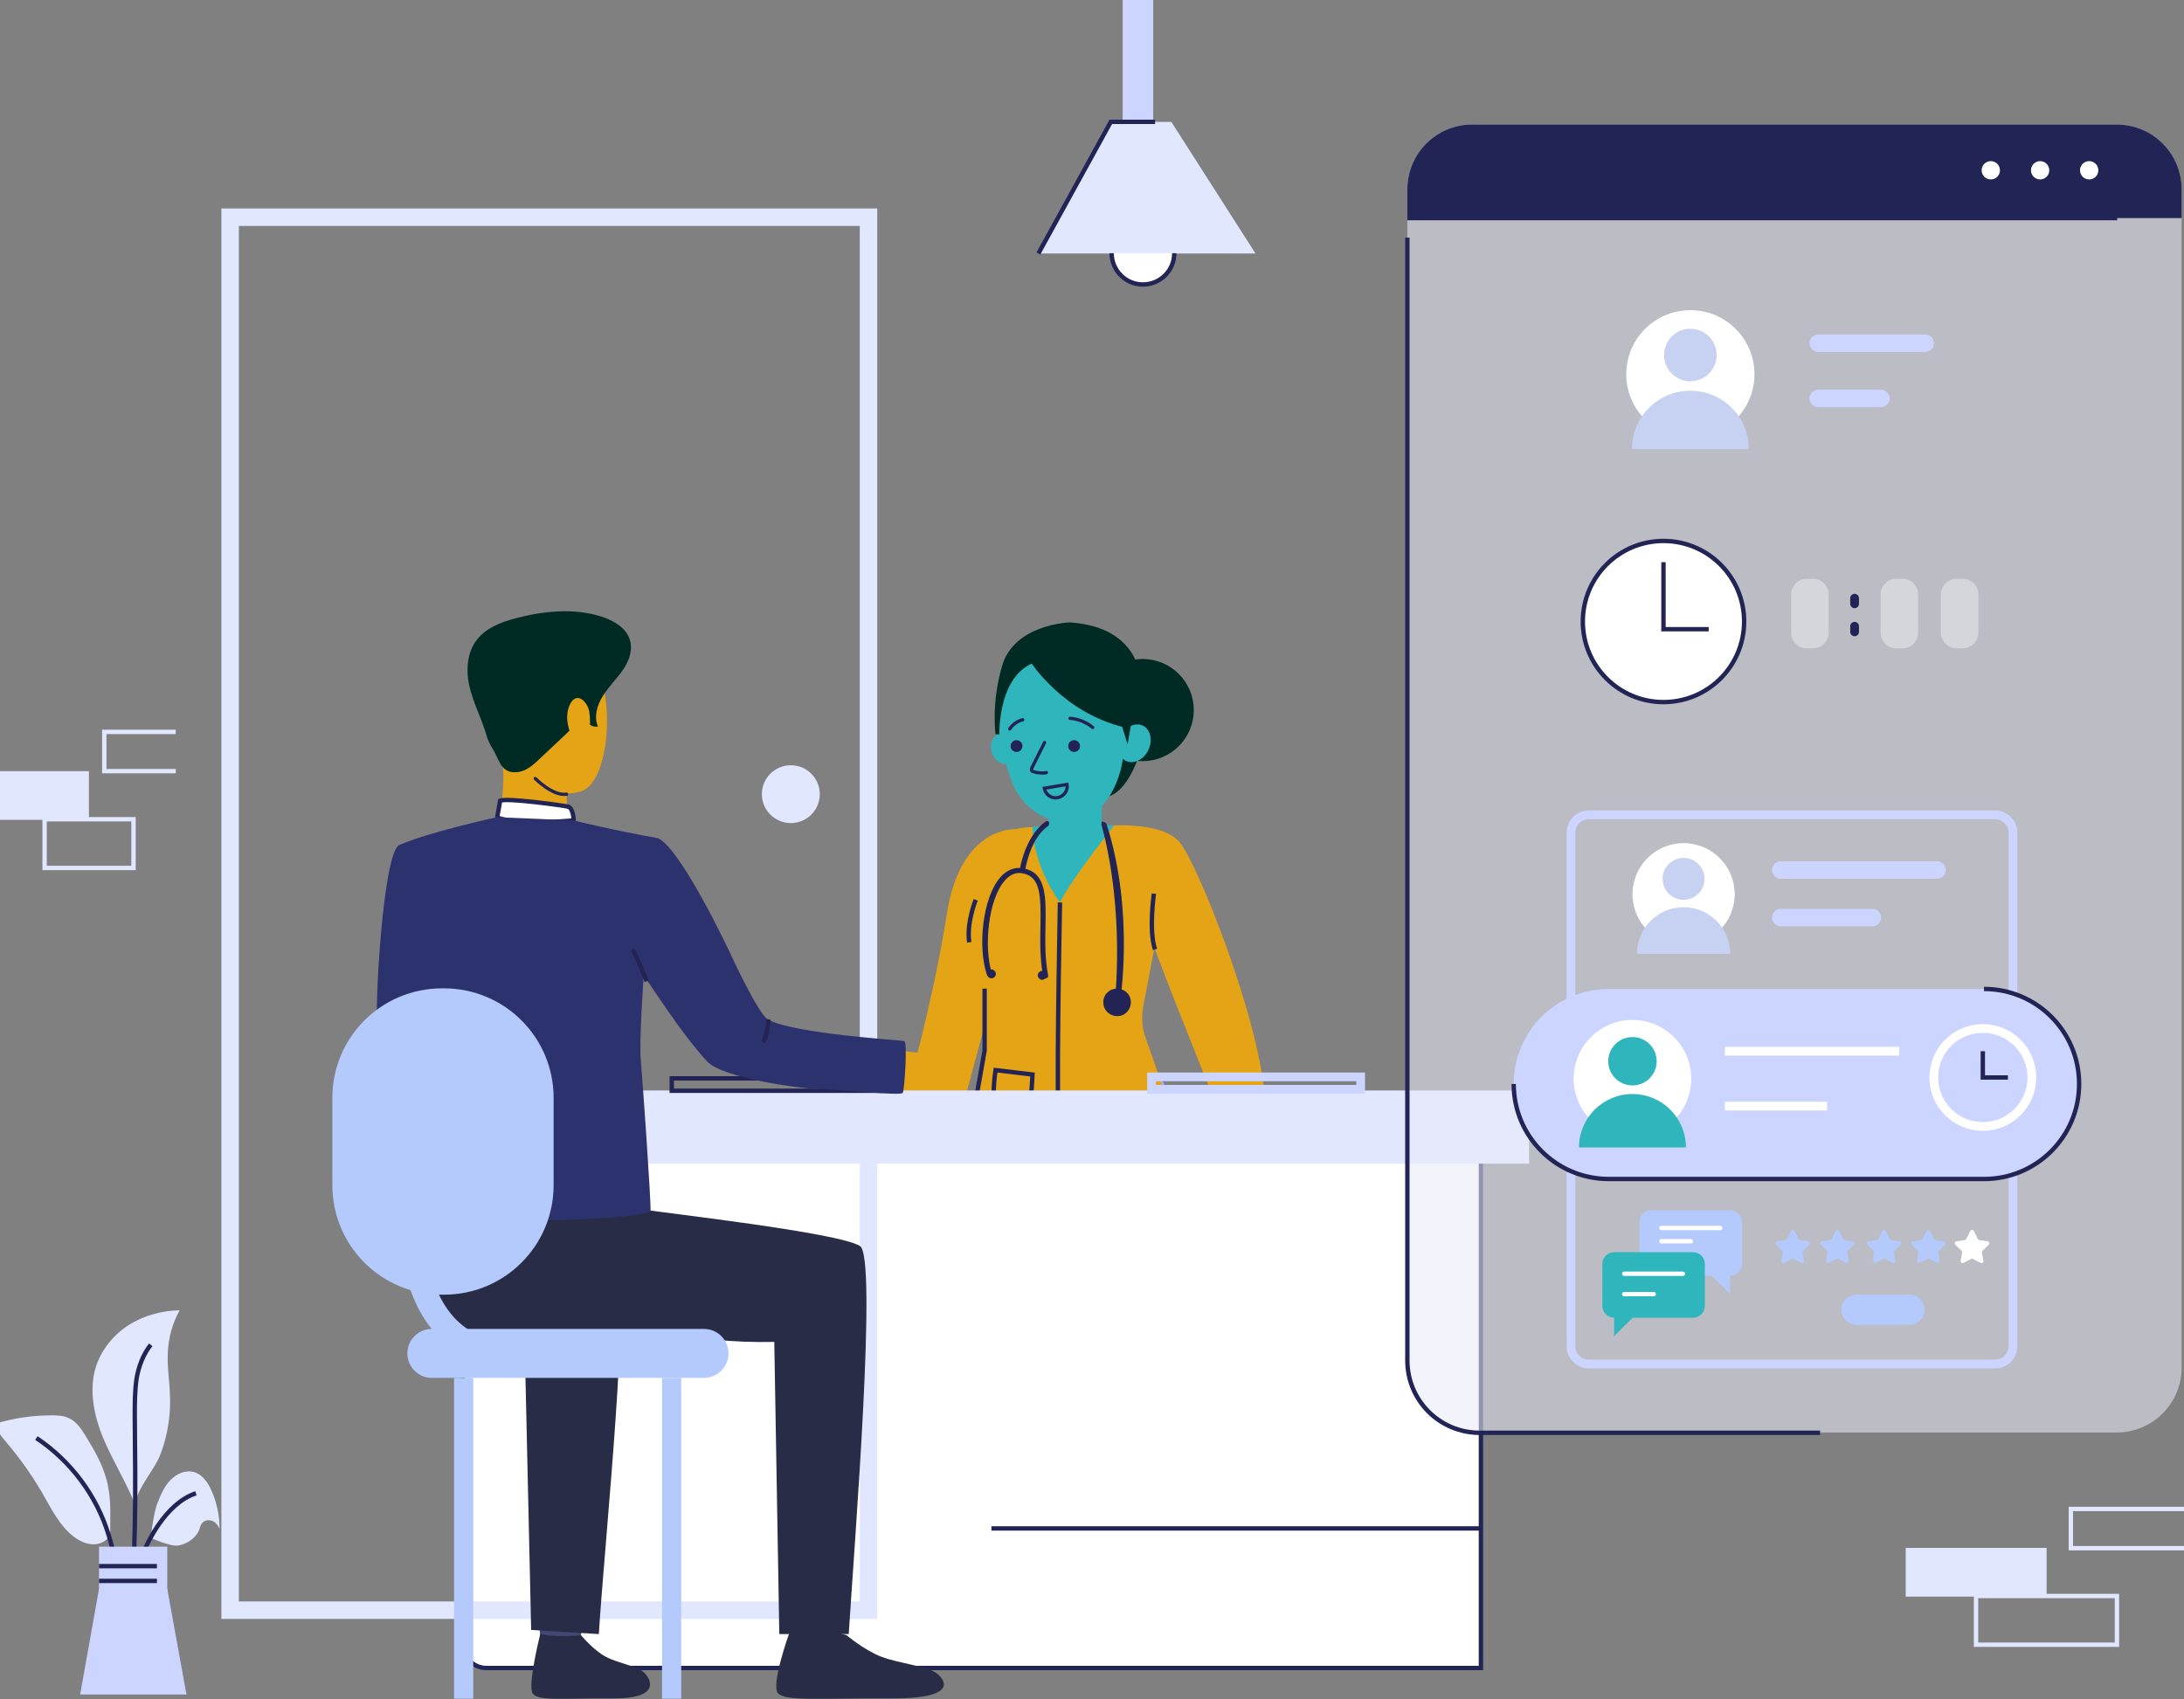 <svg width="500" height="389" viewBox="0 0 500 389" fill="none" xmlns="http://www.w3.org/2000/svg">
<rect x="0" y="0" width="500" height="389" fill="#808080" stroke="none"/>
<g clip-path="url(#clip0)">
<path d="M203.436 240.549C203.436 240.549 214.527 240.481 216.286 243.59C218.044 246.765 219.667 250.076 219.667 250.076H202.76L203.436 240.549Z" fill="#E5A415"/>
<path d="M232.72 189.871C232.72 189.871 219.938 188.723 216.759 209.332C213.513 229.94 207.426 250.887 207.426 250.887H221.087L229.744 218.656" fill="#E5A415"/>
<path d="M260.313 174.195C260.313 174.195 257.608 181.898 253.212 182.439C248.816 182.979 256.729 169.263 256.729 169.263L261.531 168.587L260.313 174.195Z" fill="#002A24"/>
<path d="M261.599 174.263C268.061 174.263 273.299 169.029 273.299 162.573C273.299 156.117 268.061 150.884 261.599 150.884C255.137 150.884 249.898 156.117 249.898 162.573C249.898 169.029 255.137 174.263 261.599 174.263Z" fill="#002A24"/>
<path d="M240.227 184.196L240.159 186.425L239.889 192.034L250.98 190.615L252.198 188.993L252.265 184.669L252.671 180.682H245.299L240.227 184.196Z" fill="#2FB6BD"/>
<path d="M210.537 319.47C209.455 322.714 209.86 326.16 210.537 329.133V319.47Z" fill="#FFC0BB"/>
<path d="M270.594 259.536C268.159 250.482 265.386 246.022 265.386 246.022L223.996 248.657C223.049 251.968 222.169 255.617 221.358 259.536H270.594Z" fill="#A0B2F2"/>
<path d="M232.382 170.479C233.058 172.303 232.382 174.263 230.962 174.803C229.474 175.344 227.783 174.263 227.107 172.438C226.43 170.614 227.107 168.654 228.527 168.114C229.947 167.641 231.706 168.654 232.382 170.479Z" fill="#2FB6BD"/>
<path d="M232.449 180.75C232.043 179.939 231.705 179.128 231.367 178.249C230.556 175.885 228.797 169.736 228.662 167.573C228.662 167.1 228.594 166.627 228.527 166.154C228.256 164.262 228.324 162.303 228.865 160.343C230.488 153.857 236.237 149.194 242.932 148.924C251.86 148.586 259.028 157.505 258.69 166.29C259.637 165.817 260.719 165.681 261.666 166.154C263.424 167.033 263.966 169.533 262.883 171.763C261.801 173.993 259.502 175.074 257.743 174.195C257.473 174.06 257.27 173.925 257.067 173.722C256.053 181.087 251.183 188.655 243.947 188.25C240.362 188.047 237.183 186.493 234.884 184.06C234.749 183.925 234.546 183.723 234.411 183.587C233.599 182.709 232.99 181.763 232.449 180.75Z" fill="#2FB6BD"/>
<path d="M222.575 255.752L222.44 256.36C224.537 257.374 227.039 258.455 229.677 259.536H269.715C266.874 251.09 263.628 241.225 262.343 237.846C261.464 235.481 261.261 232.913 261.734 230.413L264.304 216.899C264.98 219.332 275.26 245.144 277.492 250.549C278.101 251.968 278.371 255.347 278.439 259.536H289.598C289.666 256.901 289.666 254.266 289.531 251.698C288.719 234.4 274.381 198.115 270.12 192.912C265.86 187.709 252.469 189.128 252.469 189.128C252.469 189.128 242.121 189.263 235.628 189.398C232.044 189.466 228.73 191.223 226.633 194.061C224.266 197.304 221.629 202.034 221.087 207.169C220.141 216.697 224.942 221.764 225.01 221.9C226.025 233.251 225.213 244.671 222.575 255.752Z" fill="#E5A415"/>
<path d="M255.039 188.993C255.039 188.993 244.826 201.966 242.662 206.629C242.662 206.629 236.643 198.723 236.372 189.331C242.527 188.588 248.749 188.52 255.039 188.993Z" fill="#2FB6BD"/>
<path d="M229.406 152.505C232.179 142.843 244.961 142.505 244.961 142.505C264.71 143.856 261.599 161.222 260.99 164.127C260.449 163.992 259.637 163.992 258.691 164.533C258.285 164.735 257.947 165.006 257.676 165.208C255.377 164.465 254.633 160.614 253.415 158.789C251.792 156.289 244.556 157.573 241.85 155.749C239.145 153.924 238.807 151.154 238.807 151.154C228.256 152.843 228.797 168.181 228.797 168.181C228.324 168.046 227.918 168.114 227.918 168.114C227.918 168.114 226.904 161.087 229.406 152.505Z" fill="#002A24"/>
<path d="M235.898 151.492C235.898 151.492 243.338 163.249 257.541 166.56L258.082 155.411L245.976 145.748L237.522 146.829L235.898 151.492Z" fill="#002A24"/>
<path d="M256.729 165.816L258.149 170.411L259.502 162.505L258.352 158.316L256.729 165.816Z" fill="#002A24"/>
<path d="M255.715 230.481C255.377 230.413 255.106 230.143 255.174 229.805C255.174 229.602 257.676 209.264 252.198 188.925C252.13 188.723 252.198 188.452 252.198 188.115C252.333 188.115 253.145 188.182 253.348 188.723C259.84 208.994 256.391 229.805 256.324 230.008C256.324 230.278 256.053 230.481 255.715 230.481Z" fill="#212454"/>
<path d="M252.604 229.67C252.671 231.427 254.159 232.711 255.918 232.643C257.676 232.576 258.961 231.089 258.894 229.332C258.826 227.575 257.338 226.292 255.58 226.359C253.821 226.427 252.469 227.913 252.604 229.67Z" fill="#212454"/>
<path d="M254.295 229.602C254.362 230.413 255.039 231.021 255.85 230.954C256.662 230.886 257.27 230.211 257.203 229.4C257.135 228.589 256.459 227.981 255.647 228.048C254.836 228.116 254.227 228.792 254.295 229.602Z" fill="#212454"/>
<path d="M229 200.885C230.285 199.399 231.841 198.656 233.532 198.723C233.87 196.899 235.29 191.088 239.348 188.115C239.618 187.912 239.957 187.979 240.159 188.182C240.159 188.52 240.227 188.925 240.024 189.061C236.304 191.628 235.087 197.169 234.749 198.926C239.551 200.074 239.483 205.615 239.348 212.034C239.28 215.548 239.213 219.535 239.957 223.319C240.024 223.656 239.821 223.927 239.483 223.994C239.416 223.994 239.416 223.994 239.348 223.994C239.077 223.994 238.807 223.792 238.807 223.521C238.063 219.602 238.131 215.548 238.198 211.967C238.333 204.737 238.131 200.615 234.005 199.939C232.517 199.669 231.164 200.277 230.015 201.629C226.227 205.953 225.213 216.832 227.039 222.71C227.107 223.048 226.971 223.319 226.633 223.454C226.295 223.521 226.024 223.386 225.889 223.048C223.86 216.899 224.875 205.615 229 200.885Z" fill="#212454"/>
<path d="M237.59 223.318C237.59 223.859 238.063 224.332 238.604 224.332C239.145 224.332 239.619 223.859 239.619 223.318C239.619 222.778 239.145 222.305 238.604 222.305C238.063 222.305 237.59 222.71 237.59 223.318Z" fill="#212454"/>
<path d="M225.957 222.981C225.957 223.521 226.43 223.994 226.971 223.994C227.513 223.994 227.986 223.521 227.986 222.981C227.986 222.44 227.513 221.967 226.971 221.967C226.43 221.967 225.957 222.44 225.957 222.981Z" fill="#212454"/>
<path d="M242.662 206.629C242.459 218.183 242.256 229.805 242.188 241.36C242.188 245.617 242.188 249.941 242.188 254.198" stroke="#212454" stroke-miterlimit="10"/>
<path d="M264.169 204.602C264.169 204.602 262.952 213.251 264.439 217.372" stroke="#212454" stroke-miterlimit="10"/>
<path d="M223.387 206.021C223.387 206.021 221.223 211.291 221.899 215.751" stroke="#212454" stroke-miterlimit="10"/>
<path d="M236.372 246.022L227.918 245.008C227.918 245.008 226.701 252.779 228.324 255.144C229.947 257.509 233.87 256.765 234.952 255.819C236.034 254.874 236.372 246.022 236.372 246.022Z" stroke="#212454" stroke-miterlimit="10"/>
<path d="M239.145 170.006C238.198 171.898 237.251 173.79 236.304 175.682C236.169 175.952 236.034 176.29 236.237 176.493C236.304 176.628 236.507 176.695 236.642 176.695C237.589 176.966 238.604 177.101 239.55 176.898" stroke="#212454" stroke-width="0.75" stroke-miterlimit="10" stroke-linecap="round"/>
<path d="M250.169 166.56C248.681 165.343 246.855 164.6 244.961 164.465" stroke="#212454" stroke-width="0.75" stroke-miterlimit="10" stroke-linecap="round"/>
<path d="M234.14 164.803C232.923 165.073 231.841 165.884 231.164 166.898" stroke="#212454" stroke-width="0.75" stroke-miterlimit="10" stroke-linecap="round"/>
<path d="M245.908 172.168C246.655 172.168 247.26 171.563 247.26 170.817C247.26 170.07 246.655 169.465 245.908 169.465C245.161 169.465 244.555 170.07 244.555 170.817C244.555 171.563 245.161 172.168 245.908 172.168Z" fill="#212454"/>
<path d="M232.72 172.168C233.467 172.168 234.073 171.563 234.073 170.817C234.073 170.07 233.467 169.465 232.72 169.465C231.973 169.465 231.367 170.07 231.367 170.817C231.367 171.563 231.973 172.168 232.72 172.168Z" fill="#212454"/>
<path d="M244.285 179.601C244.555 181.02 243.541 182.371 242.121 182.641C240.7 182.912 239.348 181.898 239.077 180.479L244.285 179.601Z" stroke="#212454" stroke-width="0.75" stroke-miterlimit="10" stroke-linecap="round"/>
<path d="M225.416 226.359V240.549L223.387 251.968" stroke="#212454" stroke-miterlimit="10"/>
<path d="M339.037 381.905H111.389C108.413 381.905 105.979 379.472 105.979 376.499V259.198C105.979 256.225 108.413 253.792 111.389 253.792H333.626C336.602 253.792 339.037 256.225 339.037 259.198V381.905Z" fill="white" stroke="#212454" stroke-miterlimit="10"/>
<path d="M350.061 249.671H103.95V266.428H350.061V249.671Z" fill="#E1E7FF"/>
<path d="M198.837 49.731H52.685V368.661H198.837V49.731Z" stroke="#E1E7FF" stroke-width="4" stroke-miterlimit="10"/>
<path d="M181.05 188.452C184.71 188.452 187.678 185.488 187.678 181.831C187.678 178.173 184.71 175.209 181.05 175.209C177.389 175.209 174.422 178.173 174.422 181.831C174.422 185.488 177.389 188.452 181.05 188.452Z" fill="#E1E7FF"/>
<path d="M468.551 354.404H436.291V365.553H468.551V354.404Z" fill="#E1E7FF"/>
<path d="M484.648 365.418H452.388V376.567H484.648V365.418Z" stroke="#E1E7FF" stroke-miterlimit="10"/>
<path d="M500 354.472H474.097V345.485H500" stroke="#E1E7FF" stroke-miterlimit="10"/>
<path d="M20.357 176.56H0V187.709H20.357V176.56Z" fill="#E1E7FF"/>
<path d="M30.569 187.574H10.212V198.723H30.569V187.574Z" stroke="#E1E7FF" stroke-miterlimit="10"/>
<path d="M40.241 176.56H23.874V167.573H40.241" stroke="#E1E7FF" stroke-miterlimit="10"/>
<path opacity="0.57" d="M484.58 327.984H337.075C328.824 327.984 322.197 321.363 322.197 313.119V43.38C322.197 35.136 328.824 28.515 337.075 28.515H484.58C492.831 28.515 499.459 35.136 499.459 43.38V313.119C499.459 321.363 492.763 327.984 484.58 327.984Z" fill="#E7EAF7"/>
<path d="M499.459 49.934V43.38C499.459 35.136 492.831 28.515 484.58 28.515H337.075C328.824 28.515 322.197 35.136 322.197 43.38V49.934H499.459Z" fill="#212454"/>
<path d="M386.988 100.341C395.093 100.341 401.664 93.777 401.664 85.679C401.664 77.581 395.093 71.016 386.988 71.016C378.882 71.016 372.312 77.581 372.312 85.679C372.312 93.777 378.882 100.341 386.988 100.341Z" fill="white"/>
<path d="M386.987 87.3C390.312 87.3 393.007 84.608 393.007 81.287C393.007 77.965 390.312 75.273 386.987 75.273C383.663 75.273 380.968 77.965 380.968 81.287C380.968 84.608 383.663 87.3 386.987 87.3Z" fill="#C7D2F2"/>
<path d="M373.597 102.841C373.597 95.476 379.548 89.463 386.988 89.463C394.36 89.463 400.379 95.409 400.379 102.841" fill="#C7D2F2"/>
<path d="M416.272 78.584H440.755" stroke="#CCD5FF" stroke-width="4" stroke-miterlimit="10" stroke-linecap="round"/>
<path d="M416.272 91.219H430.61" stroke="#CCD5FF" stroke-width="4" stroke-miterlimit="10" stroke-linecap="round"/>
<path d="M385.432 216.427C391.894 216.427 397.132 211.193 397.132 204.737C397.132 198.281 391.894 193.047 385.432 193.047C378.97 193.047 373.731 198.281 373.731 204.737C373.731 211.193 378.97 216.427 385.432 216.427Z" fill="white"/>
<path d="M385.432 206.021C388.084 206.021 390.234 203.873 390.234 201.223C390.234 198.574 388.084 196.426 385.432 196.426C382.78 196.426 380.63 198.574 380.63 201.223C380.63 203.873 382.78 206.021 385.432 206.021Z" fill="#C7D2F2"/>
<path d="M374.746 218.386C374.746 212.507 379.548 207.71 385.432 207.71C391.316 207.71 396.118 212.507 396.118 218.386" fill="#C7D2F2"/>
<path d="M407.682 199.196H443.459" stroke="#CCD5FF" stroke-width="4" stroke-miterlimit="10" stroke-linecap="round"/>
<path d="M407.682 210.075H428.648" stroke="#CCD5FF" stroke-width="4" stroke-miterlimit="10" stroke-linecap="round"/>
<path d="M380.833 160.749C391.03 160.749 399.296 152.49 399.296 142.302C399.296 132.115 391.03 123.856 380.833 123.856C370.636 123.856 362.369 132.115 362.369 142.302C362.369 152.49 370.636 160.749 380.833 160.749Z" fill="white" stroke="#212454" stroke-miterlimit="10"/>
<path d="M380.833 128.721V144.059H391.181" stroke="#212454" stroke-miterlimit="10"/>
<g opacity="0.62">
<path opacity="0.62" d="M415.054 148.451H413.634C411.673 148.451 410.05 146.829 410.05 144.87V136.086C410.05 134.126 411.673 132.505 413.634 132.505H415.054C417.016 132.505 418.639 134.126 418.639 136.086V144.87C418.639 146.829 417.083 148.451 415.054 148.451Z" fill="white"/>
<path opacity="0.62" d="M435.547 148.451H434.127C432.165 148.451 430.542 146.829 430.542 144.87V136.086C430.542 134.126 432.165 132.505 434.127 132.505H435.547C437.508 132.505 439.131 134.126 439.131 136.086V144.87C439.131 146.829 437.576 148.451 435.547 148.451Z" fill="white"/>
<path opacity="0.62" d="M449.343 148.451H447.923C445.962 148.451 444.339 146.829 444.339 144.87V136.086C444.339 134.126 445.962 132.505 447.923 132.505H449.343C451.305 132.505 452.928 134.126 452.928 136.086V144.87C452.928 146.829 451.305 148.451 449.343 148.451Z" fill="white"/>
</g>
<path d="M424.59 136.964V138.248" stroke="#212454" stroke-width="2" stroke-miterlimit="10" stroke-linecap="round" stroke-linejoin="round"/>
<path d="M424.59 143.383V144.667" stroke="#212454" stroke-width="2" stroke-miterlimit="10" stroke-linecap="round" stroke-linejoin="round"/>
<path d="M456.783 312.308H363.722C361.49 312.308 359.664 310.484 359.664 308.254V190.615C359.664 188.385 361.49 186.561 363.722 186.561H456.783C459.015 186.561 460.841 188.385 460.841 190.615V308.254C460.841 310.484 459.015 312.308 456.783 312.308Z" stroke="#CCD5FF" stroke-width="2" stroke-miterlimit="10" stroke-linecap="round"/>
<path d="M378.06 292.105H391.857L396.118 296.294V292.105C397.606 292.105 398.823 290.889 398.823 289.402V279.807C398.823 278.321 397.606 277.104 396.118 277.104H378.06C376.573 277.104 375.355 278.321 375.355 279.807V289.402C375.355 290.889 376.573 292.105 378.06 292.105Z" fill="#B4C9FC"/>
<path d="M387.596 301.7H373.8L369.539 305.889V301.7C368.051 301.7 366.833 300.483 366.833 298.997V289.402C366.833 287.915 368.051 286.699 369.539 286.699H387.596C389.084 286.699 390.302 287.915 390.302 289.402V298.997C390.302 300.483 389.084 301.7 387.596 301.7Z" fill="#2FB6BD"/>
<path d="M371.838 291.632H385.297" stroke="white" stroke-miterlimit="10" stroke-linecap="round"/>
<path d="M371.838 296.294H378.601" stroke="white" stroke-miterlimit="10" stroke-linecap="round"/>
<path d="M380.36 281.158H393.819" stroke="white" stroke-miterlimit="10" stroke-linecap="round"/>
<path d="M380.36 284.199H387.123" stroke="white" stroke-miterlimit="10" stroke-linecap="round"/>
<path d="M410.861 281.902L411.741 283.659C411.808 283.794 411.944 283.929 412.079 283.929L413.973 284.199C414.378 284.267 414.514 284.74 414.243 285.01L412.823 286.361C412.688 286.496 412.688 286.632 412.688 286.767L413.026 288.659C413.093 289.064 412.688 289.334 412.349 289.132L410.659 288.253C410.523 288.186 410.32 288.186 410.185 288.253L408.494 289.132C408.156 289.334 407.75 288.997 407.818 288.659L408.156 286.767C408.156 286.632 408.156 286.429 408.021 286.361L406.601 285.01C406.33 284.74 406.465 284.267 406.871 284.199L408.765 283.929C408.9 283.929 409.035 283.794 409.103 283.659L409.982 281.902C410.185 281.496 410.726 281.496 410.861 281.902Z" fill="#B4C9FC"/>
<path d="M421.074 281.902L421.953 283.659C422.021 283.794 422.156 283.929 422.292 283.929L424.185 284.199C424.591 284.267 424.726 284.74 424.456 285.01L423.035 286.361C422.9 286.496 422.9 286.632 422.9 286.767L423.238 288.659C423.306 289.064 422.9 289.334 422.562 289.132L420.871 288.253C420.736 288.186 420.533 288.186 420.398 288.253L418.707 289.132C418.369 289.334 417.963 288.997 418.031 288.659L418.369 286.767C418.369 286.632 418.369 286.429 418.234 286.361L416.813 285.01C416.543 284.74 416.678 284.267 417.084 284.199L418.978 283.929C419.113 283.929 419.248 283.794 419.316 283.659L420.195 281.902C420.398 281.496 420.871 281.496 421.074 281.902Z" fill="#B4C9FC"/>
<path d="M431.759 281.902L432.639 283.659C432.706 283.794 432.842 283.929 432.977 283.929L434.87 284.199C435.276 284.267 435.412 284.74 435.141 285.01L433.721 286.361C433.585 286.496 433.585 286.632 433.585 286.767L433.924 288.659C433.991 289.064 433.585 289.334 433.247 289.132L431.557 288.253C431.421 288.186 431.218 288.186 431.083 288.253L429.392 289.132C429.054 289.334 428.648 288.997 428.716 288.659L429.054 286.767C429.054 286.632 429.054 286.429 428.919 286.361L427.499 285.01C427.228 284.74 427.363 284.267 427.769 284.199L429.663 283.929C429.798 283.929 429.933 283.794 430.001 283.659L430.88 281.902C431.083 281.496 431.557 281.496 431.759 281.902Z" fill="#B4C9FC"/>
<path d="M441.904 281.902L442.783 283.659C442.851 283.794 442.986 283.929 443.122 283.929L445.015 284.199C445.421 284.267 445.556 284.74 445.286 285.01L443.866 286.361C443.73 286.496 443.73 286.632 443.73 286.767L444.068 288.659C444.136 289.064 443.73 289.334 443.392 289.132L441.701 288.253C441.566 288.186 441.363 288.186 441.228 288.253L439.537 289.132C439.199 289.334 438.793 288.997 438.861 288.659L439.199 286.767C439.199 286.632 439.199 286.429 439.064 286.361L437.643 285.01C437.373 284.74 437.508 284.267 437.914 284.199L439.808 283.929C439.943 283.929 440.078 283.794 440.146 283.659L441.025 281.902C441.228 281.496 441.701 281.496 441.904 281.902Z" fill="#B4C9FC"/>
<path d="M451.914 281.902L452.793 283.659C452.861 283.794 452.996 283.929 453.131 283.929L455.025 284.199C455.431 284.267 455.566 284.74 455.295 285.01L453.875 286.361C453.74 286.496 453.74 286.632 453.74 286.767L454.078 288.659C454.146 289.064 453.74 289.334 453.402 289.132L451.711 288.253C451.576 288.186 451.373 288.186 451.237 288.253L449.547 289.132C449.208 289.334 448.803 288.997 448.87 288.659L449.208 286.767C449.208 286.632 449.208 286.429 449.073 286.361L447.653 285.01C447.382 284.74 447.518 284.267 447.923 284.199L449.817 283.929C449.952 283.929 450.088 283.794 450.155 283.659L451.035 281.902C451.237 281.496 451.778 281.496 451.914 281.902Z" fill="white"/>
<path d="M437.17 303.322H424.996C423.102 303.322 421.547 301.767 421.547 299.876C421.547 297.984 423.102 296.429 424.996 296.429H437.17C439.063 296.429 440.619 297.984 440.619 299.876C440.619 301.767 439.063 303.322 437.17 303.322Z" fill="#B4C9FC"/>
<path d="M454.213 269.942H368.321C356.283 269.942 346.544 260.212 346.544 248.185C346.544 236.157 356.283 226.427 368.321 226.427H454.213C466.252 226.427 475.991 236.157 475.991 248.185C475.923 260.212 466.184 269.942 454.213 269.942Z" fill="#CCD5FF"/>
<path d="M454.213 226.427C466.252 226.427 475.991 236.157 475.991 248.185C475.991 260.212 466.252 269.942 454.213 269.942H368.321C356.283 269.942 346.544 260.212 346.544 248.185" stroke="#212454" stroke-miterlimit="10"/>
<path d="M373.732 260.415C381.165 260.415 387.191 254.394 387.191 246.968C387.191 239.542 381.165 233.522 373.732 233.522C366.299 233.522 360.273 239.542 360.273 246.968C360.273 254.394 366.299 260.415 373.732 260.415Z" fill="white"/>
<path d="M373.732 248.522C376.795 248.522 379.278 246.042 379.278 242.982C379.278 239.922 376.795 237.441 373.732 237.441C370.669 237.441 368.186 239.922 368.186 242.982C368.186 246.042 370.669 248.522 373.732 248.522Z" fill="#2FB6BD"/>
<path d="M361.491 262.712C361.491 255.955 366.969 250.482 373.732 250.482C380.495 250.482 385.973 255.955 385.973 262.712" fill="#2FB6BD"/>
<path d="M394.9 240.684H434.803" stroke="white" stroke-width="2" stroke-miterlimit="10"/>
<path d="M394.9 253.252H418.301" stroke="white" stroke-width="2" stroke-miterlimit="10"/>
<path d="M453.943 257.914C460.143 257.914 465.169 252.893 465.169 246.698C465.169 240.503 460.143 235.481 453.943 235.481C447.742 235.481 442.716 240.503 442.716 246.698C442.716 252.893 447.742 257.914 453.943 257.914Z" stroke="white" stroke-width="2" stroke-miterlimit="10"/>
<path d="M453.943 240.684V246.698H459.692" stroke="#212454" stroke-miterlimit="10"/>
<path d="M455.769 41.083C456.926 41.083 457.865 40.145 457.865 38.988C457.865 37.831 456.926 36.893 455.769 36.893C454.611 36.893 453.672 37.831 453.672 38.988C453.672 40.145 454.611 41.083 455.769 41.083Z" fill="white"/>
<path d="M467.063 41.083C468.221 41.083 469.159 40.145 469.159 38.988C469.159 37.831 468.221 36.893 467.063 36.893C465.905 36.893 464.966 37.831 464.966 38.988C464.966 40.145 465.905 41.083 467.063 41.083Z" fill="white"/>
<path d="M478.29 41.083C479.448 41.083 480.387 40.145 480.387 38.988C480.387 37.831 479.448 36.893 478.29 36.893C477.132 36.893 476.193 37.831 476.193 38.988C476.193 40.145 477.132 41.083 478.29 41.083Z" fill="white"/>
<path d="M484.715 49.934H322.197" stroke="#212454" stroke-miterlimit="10"/>
<path d="M201.677 246.901H153.794V249.739H201.677V246.901Z" stroke="#212454" stroke-miterlimit="10"/>
<path d="M311.511 246.563H263.628V249.401H311.511V246.563Z" stroke="#CCD5FF" stroke-width="2" stroke-miterlimit="10" stroke-linecap="round"/>
<path d="M101.245 205.345C101.245 205.345 99.216 233.589 104.761 236.968C108.211 239.062 122.007 246.225 121.602 247.576C121.196 248.928 113.824 259.469 113.824 259.469C113.824 259.469 87.312 242.035 86.433 236.562C85.622 231.224 87.718 195.209 91.37 193.52C94.076 192.304 95.564 193.318 99.013 195.885C103.815 199.466 101.245 205.345 101.245 205.345Z" fill="#2C326D"/>
<path d="M133.843 368.594C133.843 368.594 133.031 374.337 132.896 375.148C132.761 376.027 123.698 374.675 123.698 374.675L122.954 367.851C123.022 367.851 132.693 367.783 133.843 368.594Z" fill="#424773"/>
<path d="M133.031 374.405C133.031 374.405 135.872 377.851 138.712 379.337C141.485 380.824 145.881 381.432 147.504 382.986C148.722 384.135 151.833 388.932 140.268 388.865C128.703 388.797 123.157 389.54 121.94 387.716C120.722 385.892 123.698 374.067 123.698 374.067C123.698 374.067 126.403 375.013 133.031 374.405Z" fill="#292C47"/>
<path d="M193.832 374.405C193.832 374.405 197.89 377.851 201.813 379.338C205.735 380.824 211.89 381.432 214.257 382.986C215.948 384.135 220.344 388.932 204.044 388.865C187.745 388.797 179.9 389.541 178.142 387.716C176.383 385.892 180.644 374.067 180.644 374.067C180.644 374.067 184.972 371.635 193.832 374.405Z" fill="#292C47"/>
<path d="M104.626 269.874C104.626 269.874 137.562 275.415 145.002 276.631C152.441 277.78 191.871 282.172 196.875 285.28C200.866 287.713 195.726 351.837 194.305 374.135H178.412L177.262 307.24C158.19 307.713 144.596 302.781 130.664 304.875C116.8 306.97 105.167 310.011 96.375 298.118C96.375 298.051 96.037 272.442 104.626 269.874Z" fill="#292C47"/>
<path d="M137.089 374.135L121.602 373.189L120.114 307.173C111.93 307.376 109.09 306.835 102.462 306.024L89.95 276.969C100.906 279.131 136.075 287.983 140.741 290.821C144.664 293.254 138.509 351.769 137.089 374.135Z" fill="#292C47"/>
<path d="M119.776 146.424C119.776 146.424 131.882 143.113 136.481 152.438C141.079 161.83 138.983 179.601 132.896 181.222C126.809 182.912 118.017 180.952 115.515 175.141C113.012 169.33 110.983 161.019 111.592 155.681C112.201 150.275 116.529 147.708 119.776 146.424Z" fill="#E5A415"/>
<path d="M129.717 179.398C129.717 179.398 129.582 186.493 130.394 188.047C131.205 189.534 113.553 189.196 113.553 189.196C113.553 189.196 116.326 180.614 114.771 173.317C113.215 166.087 129.717 179.398 129.717 179.398Z" fill="#E5A415"/>
<path d="M131.341 187.844C131.341 187.844 131.273 184.939 129.988 184.669C128.703 184.398 116.123 182.641 114.5 183.317L113.824 187.169C113.824 187.101 116.935 189.061 131.341 187.844Z" fill="white" stroke="#212454" stroke-miterlimit="10"/>
<path d="M161.166 315.484H98.877C95.766 315.484 93.264 312.984 93.264 309.876C93.264 306.767 95.766 304.267 98.877 304.267H161.166C164.277 304.267 166.779 306.767 166.779 309.876C166.779 312.984 164.209 315.484 161.166 315.484Z" fill="#B4C9FC"/>
<path d="M150.615 191.899C141.215 190.277 131.273 187.844 131.273 187.844L113.756 187.101C113.756 187.101 97.66 190.615 91.37 193.52C90.761 193.79 94.819 211.291 93.196 215.007L94.346 222.643C94.346 222.643 97.389 244.535 97.998 254.333C98.269 258.793 93.805 286.294 93.805 286.294C93.805 286.294 99.486 277.577 111.457 278.929C123.428 280.212 148.722 278.658 148.925 277.239C149.127 275.82 146.963 245.279 146.693 242.644C146.287 238.589 147.369 223.386 147.369 223.386C149.601 226.427 155.891 236.495 161.842 242.981C165.359 246.833 182.808 249.13 186.122 249.265C193.291 249.536 206.344 250.955 206.682 250.211C207.02 249.806 207.832 238.657 207.02 238.387C206.276 238.116 182.064 236.765 175.842 233.454C173.542 232.238 166.779 217.44 166.779 217.44C166.779 217.44 155.823 194.196 150.615 191.899Z" fill="#2C326D"/>
<path d="M101.65 296.429H101.177C87.312 296.429 76.085 285.212 76.085 271.361V251.36C76.085 237.508 87.312 226.292 101.177 226.292H101.65C115.515 226.292 126.741 237.508 126.741 251.36V271.361C126.741 285.212 115.515 296.429 101.65 296.429Z" fill="#B4C9FC"/>
<path d="M117.746 312.714C110.239 312.714 104.22 310.214 99.689 305.281C89.544 294.064 91.37 274.469 91.438 273.591C91.573 272.037 92.993 270.888 94.549 271.091C96.104 271.226 97.254 272.645 97.051 274.199C97.051 274.402 95.428 292.24 103.882 301.565C107.331 305.349 111.795 307.173 117.746 307.173C119.302 307.173 120.587 308.457 120.587 310.011C120.587 311.43 119.302 312.714 117.746 312.714Z" fill="#B4C9FC"/>
<path d="M108.346 315.484H103.95V388.932H108.346V315.484Z" fill="#B4C9FC"/>
<path d="M155.958 315.484H151.562V388.932H155.958V315.484Z" fill="#B4C9FC"/>
<path d="M112.268 170.547C112.471 170.884 112.607 171.222 112.81 171.493C114.365 173.925 114.636 177.304 118.626 176.763C120.587 176.493 122.143 175.074 123.563 173.722C126.945 170.547 130.326 167.371 133.708 164.127C133.978 165.546 135.466 166.56 136.886 166.357C135.939 164.06 136.683 161.425 138.036 159.33C139.321 157.235 141.147 155.478 142.567 153.451C143.988 151.424 144.934 148.857 144.191 146.492C143.379 143.789 140.538 142.1 137.833 141.221C131.408 139.127 124.375 139.87 117.814 141.627C114.568 142.505 111.254 143.789 109.225 146.424C107.196 148.992 106.723 152.438 107.196 155.681C107.805 159.803 109.834 163.519 111.119 167.506C111.322 168.114 111.457 168.722 111.66 169.263" fill="#002A24"/>
<path d="M134.925 163.046C134.587 160.681 131.882 157.911 130.326 161.627C128.77 165.343 131.34 170.749 133.099 170.411C134.857 170.141 135.398 166.289 134.925 163.046Z" fill="#E5A415"/>
<path d="M122.548 178.25C122.548 178.25 126.606 182.371 129.717 181.831" stroke="#212454" stroke-width="0.75" stroke-miterlimit="10" stroke-linecap="round"/>
<path d="M144.867 217.373C146.016 219.738 147.099 222.17 148.045 224.67" stroke="#212454" stroke-miterlimit="10"/>
<path d="M175.91 233.386C175.91 233.386 175.707 237.508 174.625 238.522" stroke="#212454" stroke-miterlimit="10"/>
<path d="M36.062 344.123C36.806 342.231 37.618 340.339 38.97 338.92C40.323 337.501 42.419 336.488 44.381 337.028C46.342 337.569 47.627 339.461 48.439 341.353C49.656 344.056 50.265 347.096 50.265 350.069C49.994 349.326 49.453 348.583 48.642 348.245C47.898 347.907 46.883 348.042 46.342 348.65C45.936 349.056 45.801 349.664 45.598 350.272C44.854 352.164 42.893 353.448 40.864 353.853C39.038 354.191 34.507 352.096 34.507 352.096C34.507 352.096 35.115 346.421 36.062 344.123Z" fill="#E1E7FF"/>
<path d="M30.855 344.258C28.758 339.123 25.782 334.393 23.618 329.258C21.521 324.122 20.304 318.311 21.927 313.041C23.145 309.122 25.917 305.676 29.367 303.446C32.816 301.216 37.009 300.068 41.135 300C39.511 302.906 38.565 306.216 38.429 309.595C38.226 312.906 38.835 316.217 38.903 319.46C39.038 322.501 38.767 325.474 38.091 328.447C37.618 330.542 37.009 332.569 36.062 334.461C35.048 336.353 33.763 338.109 32.681 340.001C31.801 341.488 30.719 343.65 30.99 345.475C31.057 344.934 30.99 344.664 30.855 344.258Z" fill="#E1E7FF"/>
<path d="M24.43 338.92C23.483 335.339 21.657 332.096 19.695 328.92C18.681 327.298 17.599 325.541 15.84 324.731C14.623 324.123 13.27 324.055 11.918 324.055C7.522 324.055 3.193 324.663 -1 325.947C-0.797 327.569 0.353 328.92 1.435 330.204C4.478 333.785 7.183 337.569 9.551 341.623C11.715 345.339 13.608 349.394 17.058 351.961C18.343 352.907 19.831 353.583 21.454 353.583C22.603 353.583 23.888 353.11 24.632 352.232C25.512 351.218 25.173 349.732 25.241 348.448C25.309 345.204 25.241 342.029 24.43 338.92Z" fill="#E1E7FF"/>
<path d="M30.516 365.272C30.99 359.461 33.019 353.853 36.333 349.056C38.497 345.947 41.27 343.11 44.854 341.893" stroke="#212454" stroke-miterlimit="10"/>
<path d="M28.352 363.989C26.729 360.002 26.188 355.678 24.903 351.556C22.198 342.502 16.178 334.461 8.333 329.258" stroke="#212454" stroke-miterlimit="10"/>
<path d="M31.193 361.962C30.584 358.043 30.719 354.056 30.855 350.137C31.058 341.488 30.922 332.839 30.855 324.19C30.855 321.352 30.855 318.514 31.26 315.676C31.734 312.906 32.748 310.136 34.507 307.906" stroke="#212454" stroke-miterlimit="10"/>
<path d="M42.69 387.976H18.343L22.671 363.786H38.294L42.69 387.976Z" fill="#CCD5FF"/>
<path d="M38.294 354.124H22.671V369.732H38.294V354.124Z" fill="#CCD5FF"/>
<path d="M22.671 358.583H35.927" stroke="#212454" stroke-miterlimit="10"/>
<path d="M22.671 361.962H35.927" stroke="#212454" stroke-miterlimit="10"/>
<path d="M226.971 349.945H339.037" stroke="#212454" stroke-miterlimit="10"/>
<path d="M322.197 54.394V311.497C322.197 320.619 329.568 328.052 338.766 328.052H416.678" stroke="#212454" stroke-miterlimit="10"/>
<path d="M260.517 0V36.893" stroke="#CCD5FF" stroke-width="7" stroke-miterlimit="10"/>
<path d="M254.295 27.906L237.725 58.042H287.434L268.159 27.906H254.295Z" fill="#E1E7FF"/>
<path d="M268.835 57.975C268.835 61.962 265.589 65.137 261.666 65.137C257.676 65.137 254.498 61.894 254.498 57.975" fill="white"/>
<path d="M268.835 57.975C268.835 61.962 265.589 65.137 261.666 65.137C257.676 65.137 254.498 61.894 254.498 57.975" stroke="#212454" stroke-miterlimit="10"/>
<path d="M264.439 27.906H254.295L237.725 58.042" stroke="#212454" stroke-miterlimit="10"/>
</g>
<defs>
<clipPath id="clip0">
<rect width="500" height="389" fill="white"/>
</clipPath>
</defs>
</svg>
